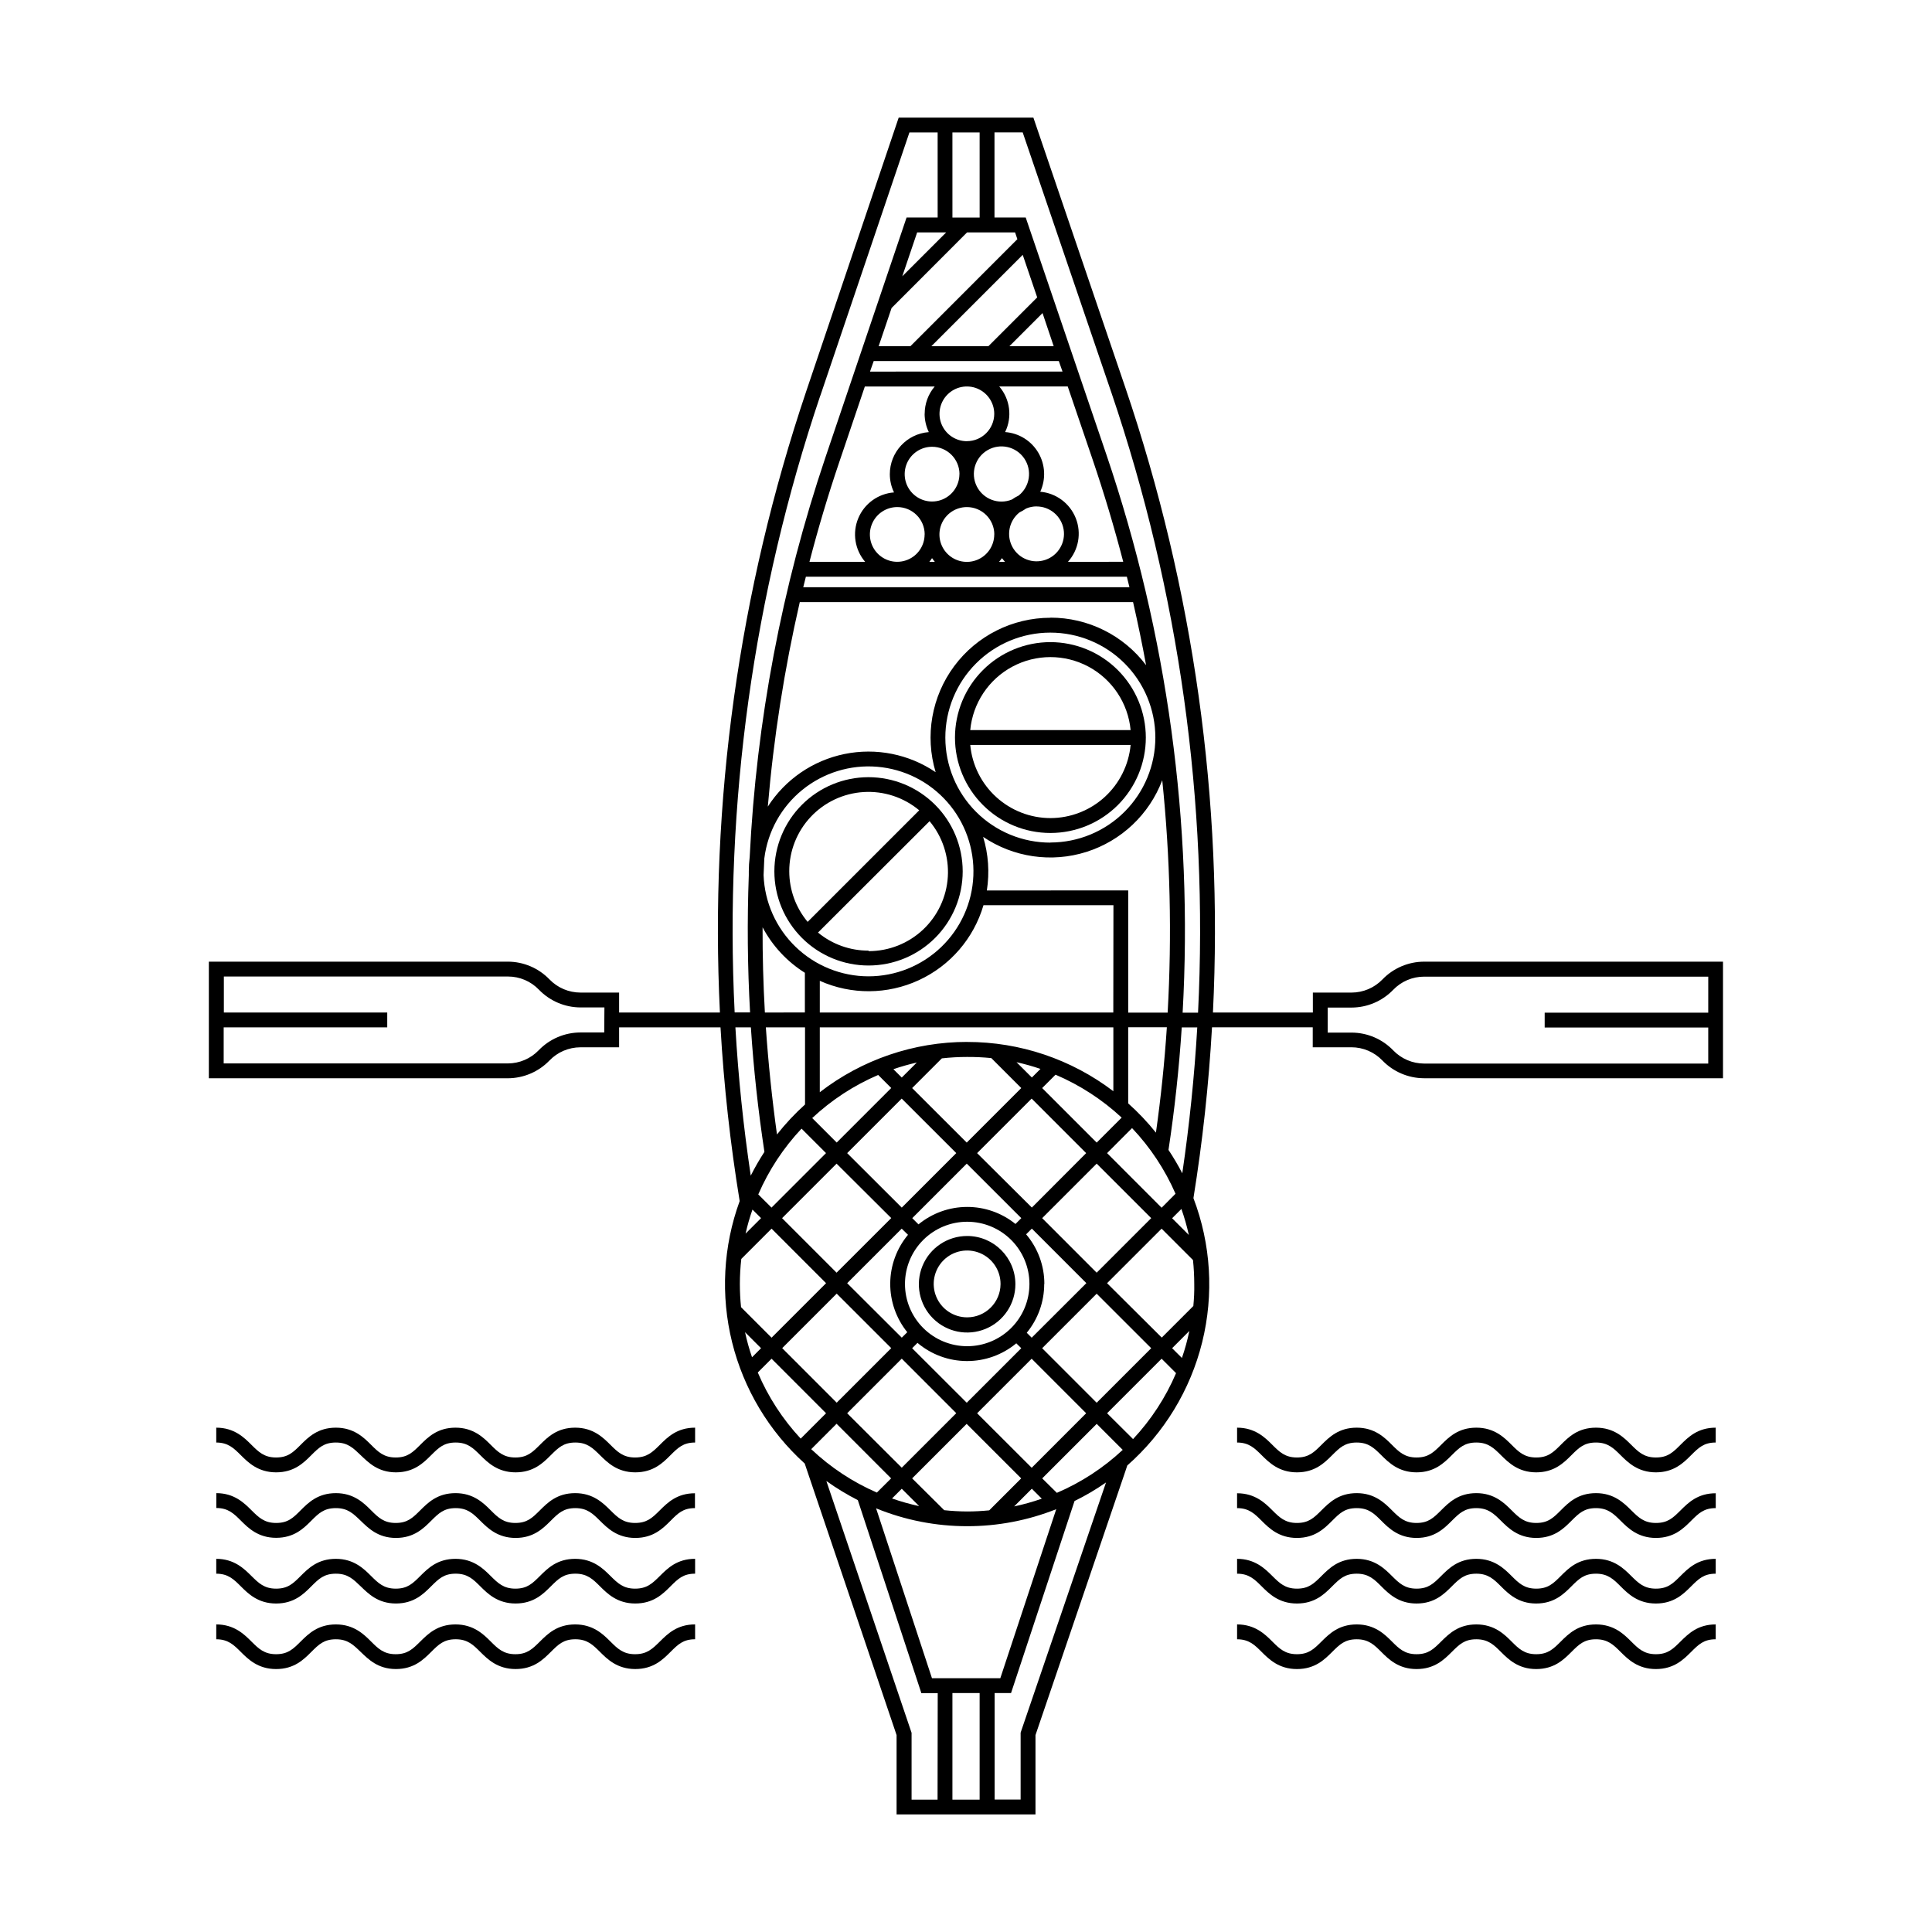 <?xml version="1.0" encoding="UTF-8"?>
<!-- Uploaded to: SVG Find, www.svgrepo.com, Generator: SVG Find Mixer Tools -->
<svg fill="#000000" width="800px" height="800px" version="1.1" viewBox="144 144 512 512" xmlns="http://www.w3.org/2000/svg">
 <g>
  <path d="m582.82 530.25c-3.148 0-4.644-1.484-6.543-3.375-1.898-1.891-4.535-4.527-9.32-4.527-4.781 0-7.293 2.508-9.309 4.527-2.016 2.016-3.387 3.375-6.543 3.375-3.16 0-4.644-1.484-6.535-3.375s-4.535-4.527-9.32-4.527c-4.781 0-7.293 2.508-9.32 4.527-2.027 2.016-3.387 3.375-6.535 3.375s-4.644-1.484-6.535-3.375-4.535-4.527-9.309-4.527-7.293 2.508-9.32 4.527c-2.027 2.016-3.387 3.375-6.535 3.375-3.148 0-4.644-1.484-6.535-3.375s-4.547-4.527-9.32-4.527v3.938c3.148 0 4.644 1.496 6.535 3.375s4.535 4.527 9.32 4.527c4.781 0 7.293-2.508 9.32-4.527 2.027-2.016 3.387-3.375 6.535-3.375s4.644 1.496 6.535 3.375 4.535 4.527 9.309 4.527 7.293-2.508 9.32-4.527c2.027-2.016 3.387-3.375 6.535-3.375 3.148 0 4.644 1.496 6.543 3.375 1.898 1.879 4.535 4.527 9.309 4.527 4.773 0 7.301-2.508 9.32-4.527 2.016-2.016 3.387-3.375 6.535-3.375s4.656 1.496 6.543 3.375c1.891 1.879 4.547 4.527 9.32 4.527 4.773 0 7.301-2.508 9.32-4.527 2.016-2.016 3.394-3.375 6.543-3.375v-3.938c-4.773 0-7.293 2.508-9.32 4.527s-3.383 3.375-6.543 3.375z"/>
  <path d="m582.82 565.01c-3.148 0-4.644-1.496-6.543-3.375-1.898-1.879-4.535-4.527-9.32-4.527-4.781 0-7.293 2.508-9.309 4.527-2.016 2.016-3.387 3.375-6.543 3.375-3.16 0-4.644-1.496-6.535-3.375-1.891-1.879-4.535-4.527-9.32-4.527-4.781 0-7.293 2.508-9.32 4.527-2.027 2.016-3.387 3.375-6.535 3.375s-4.644-1.496-6.535-3.375c-1.891-1.879-4.535-4.527-9.309-4.527s-7.293 2.508-9.32 4.527c-2.027 2.016-3.387 3.375-6.535 3.375-3.148 0-4.644-1.496-6.535-3.375-1.891-1.879-4.547-4.527-9.32-4.527v3.938c3.148 0 4.644 1.484 6.535 3.375s4.535 4.527 9.32 4.527c4.781 0 7.293-2.508 9.32-4.527 2.027-2.016 3.387-3.375 6.535-3.375s4.644 1.484 6.535 3.375 4.535 4.527 9.309 4.527 7.293-2.508 9.32-4.527c2.027-2.016 3.387-3.375 6.535-3.375 3.148 0 4.644 1.484 6.543 3.375 1.898 1.891 4.535 4.527 9.309 4.527 4.773 0 7.301-2.508 9.32-4.527 2.016-2.016 3.387-3.375 6.535-3.375s4.656 1.484 6.543 3.375c1.891 1.891 4.547 4.527 9.32 4.527 4.773 0 7.301-2.508 9.32-4.527 2.016-2.016 3.394-3.375 6.543-3.375v-3.938c-4.773 0-7.293 2.508-9.32 4.527-2.027 2.016-3.383 3.375-6.543 3.375z"/>
  <path d="m582.82 547.6c-3.148 0-4.644-1.496-6.543-3.375-1.898-1.879-4.535-4.527-9.32-4.527-4.781 0-7.293 2.508-9.309 4.527-2.016 2.016-3.387 3.375-6.543 3.375-3.16 0-4.644-1.496-6.535-3.375s-4.535-4.527-9.32-4.527c-4.781 0-7.293 2.508-9.32 4.527-2.027 2.016-3.387 3.375-6.535 3.375s-4.644-1.484-6.535-3.375-4.535-4.527-9.309-4.527-7.293 2.508-9.32 4.527c-2.027 2.016-3.387 3.375-6.535 3.375-3.148 0-4.644-1.496-6.535-3.375-1.875-1.879-4.535-4.496-9.324-4.496v3.938c3.148 0 4.644 1.484 6.535 3.375 1.891 1.891 4.535 4.527 9.32 4.527 4.781 0 7.293-2.508 9.32-4.527 2.019-2.019 3.359-3.375 6.547-3.375s4.644 1.484 6.535 3.375c1.891 1.891 4.535 4.527 9.309 4.527 4.773 0 7.293-2.508 9.32-4.527 2.027-2.016 3.387-3.375 6.535-3.375 3.148 0 4.644 1.496 6.543 3.375 1.898 1.879 4.535 4.527 9.309 4.527 4.773 0 7.301-2.508 9.32-4.527 2.016-2.016 3.387-3.375 6.535-3.375 3.148 0 4.656 1.496 6.543 3.375 1.891 1.879 4.547 4.527 9.32 4.527 4.773 0 7.301-2.508 9.32-4.527 2.016-2.016 3.394-3.375 6.543-3.375v-3.938c-4.773 0-7.293 2.508-9.32 4.527-2.035 2.016-3.391 3.344-6.551 3.344z"/>
  <path d="m582.82 582.38c-3.148 0-4.644-1.484-6.543-3.375-1.898-1.891-4.535-4.516-9.32-4.516-4.781 0-7.293 2.508-9.309 4.516s-3.387 3.375-6.543 3.375c-3.16 0-4.644-1.484-6.535-3.375s-4.535-4.516-9.32-4.516c-4.781 0-7.293 2.508-9.32 4.516-2.027 2.008-3.387 3.375-6.535 3.375s-4.644-1.484-6.535-3.375-4.535-4.516-9.309-4.516-7.293 2.508-9.32 4.516c-2.027 2.008-3.387 3.375-6.535 3.375-3.148 0-4.644-1.484-6.535-3.375s-4.547-4.516-9.32-4.516v3.938c3.148 0 4.644 1.484 6.535 3.375s4.535 4.516 9.32 4.516c4.781 0 7.293-2.5 9.32-4.516 2.027-2.016 3.387-3.375 6.535-3.375s4.644 1.484 6.535 3.375 4.535 4.516 9.309 4.516 7.293-2.5 9.32-4.516c2.027-2.016 3.387-3.375 6.535-3.375 3.148 0 4.644 1.484 6.543 3.375 1.898 1.891 4.535 4.516 9.309 4.516 4.773 0 7.301-2.5 9.32-4.516 2.016-2.016 3.387-3.375 6.535-3.375s4.656 1.484 6.543 3.375c1.891 1.891 4.547 4.516 9.32 4.516 4.773 0 7.301-2.5 9.32-4.516 2.016-2.016 3.394-3.375 6.543-3.375v-3.938c-4.773 0-7.293 2.508-9.32 4.516s-3.383 3.375-6.543 3.375z"/>
  <path d="m312.29 530.25c-3.148 0-4.644-1.484-6.543-3.375-1.898-1.891-4.535-4.527-9.32-4.527-4.781 0-7.293 2.508-9.32 4.527-2.027 2.016-3.387 3.375-6.535 3.375-3.148 0-4.644-1.484-6.535-3.375s-4.547-4.527-9.32-4.527c-4.773 0-7.293 2.508-9.32 4.527-2.027 2.016-3.387 3.375-6.535 3.375-3.148 0-4.644-1.484-6.535-3.375-1.891-1.891-4.535-4.527-9.309-4.527-4.773 0-7.301 2.508-9.32 4.527-2.016 2.016-3.387 3.375-6.535 3.375s-4.644-1.484-6.543-3.375c-1.898-1.891-4.535-4.527-9.309-4.527v3.938c3.148 0 4.644 1.496 6.535 3.375s4.535 4.527 9.32 4.527c4.781 0 7.293-2.508 9.309-4.527 2.016-2.016 3.387-3.375 6.543-3.375 3.172 0 4.625 1.496 6.594 3.375s4.535 4.527 9.309 4.527c4.773 0 7.293-2.508 9.32-4.527 2.027-2.016 3.387-3.375 6.535-3.375 3.148 0 4.644 1.496 6.535 3.375 1.891 1.879 4.547 4.527 9.32 4.527s7.293-2.508 9.32-4.527c2.027-2.016 3.387-3.375 6.535-3.375 3.148 0 4.644 1.496 6.543 3.375 1.898 1.879 4.535 4.527 9.32 4.527 4.781 0 7.301-2.508 9.32-4.527 2.016-2.016 3.394-3.375 6.543-3.375v-3.938c-4.781 0-7.301 2.508-9.32 4.527-2.027 2.019-3.453 3.375-6.602 3.375z"/>
  <path d="m312.29 565.01c-3.148 0-4.644-1.496-6.543-3.375-1.898-1.879-4.535-4.527-9.32-4.527-4.781 0-7.293 2.508-9.32 4.527-2.027 2.016-3.387 3.375-6.535 3.375-3.148 0-4.644-1.496-6.535-3.375-1.891-1.879-4.547-4.527-9.32-4.527-4.773 0-7.293 2.508-9.32 4.527-2.027 2.016-3.387 3.375-6.535 3.375-3.148 0-4.644-1.496-6.535-3.375-1.891-1.879-4.535-4.527-9.309-4.527-4.773 0-7.301 2.508-9.32 4.527-2.016 2.016-3.387 3.375-6.535 3.375s-4.644-1.496-6.543-3.375c-1.898-1.879-4.535-4.527-9.309-4.527v3.938c3.148 0 4.644 1.484 6.535 3.375s4.535 4.527 9.32 4.527c4.781 0 7.293-2.508 9.309-4.527 2.016-2.016 3.387-3.375 6.543-3.375 3.172-0.004 4.625 1.484 6.594 3.371 1.969 1.891 4.535 4.527 9.309 4.527 4.773 0 7.293-2.508 9.32-4.527 2.027-2.016 3.387-3.375 6.535-3.375 3.148 0 4.644 1.484 6.535 3.375 1.891 1.891 4.547 4.527 9.32 4.527s7.293-2.508 9.32-4.527c2.027-2.016 3.387-3.375 6.535-3.375 3.148 0 4.644 1.484 6.543 3.375 1.898 1.891 4.535 4.527 9.32 4.527 4.781 0 7.301-2.508 9.32-4.527 2.016-2.016 3.394-3.375 6.543-3.375v-3.938c-4.781 0-7.293 2.508-9.32 4.527-2.035 2.019-3.453 3.379-6.602 3.379z"/>
  <path d="m312.29 547.6c-3.148 0-4.644-1.496-6.543-3.375-1.898-1.879-4.535-4.527-9.32-4.527-4.781 0-7.293 2.508-9.32 4.527-2.027 2.016-3.387 3.375-6.535 3.375-3.148 0-4.644-1.484-6.535-3.375s-4.547-4.527-9.32-4.527c-4.773 0-7.293 2.508-9.32 4.527-2.027 2.016-3.387 3.375-6.535 3.375-3.148 0-4.644-1.484-6.535-3.375-1.891-1.891-4.535-4.527-9.309-4.527-4.773 0-7.301 2.508-9.32 4.527-2.004 2.019-3.371 3.375-6.519 3.375s-4.644-1.484-6.543-3.375c-1.898-1.891-4.535-4.527-9.309-4.527v3.938c3.148 0 4.644 1.484 6.535 3.375 1.891 1.891 4.535 4.527 9.32 4.527 4.781 0 7.293-2.508 9.309-4.527 2.012-2.016 3.379-3.344 6.539-3.344 3.16 0 4.613 1.484 6.582 3.375 1.969 1.891 4.535 4.527 9.309 4.527 4.773 0 7.293-2.508 9.32-4.527 2.027-2.016 3.387-3.375 6.535-3.375 3.148 0 4.644 1.496 6.535 3.375 1.891 1.879 4.547 4.527 9.32 4.527s7.293-2.508 9.32-4.527c2.027-2.016 3.387-3.375 6.535-3.375 3.148 0 4.644 1.496 6.543 3.375 1.898 1.879 4.535 4.527 9.32 4.527 4.781 0 7.301-2.508 9.32-4.527 2.004-2.019 3.332-3.375 6.504-3.375v-3.938c-4.781 0-7.293 2.508-9.32 4.527-2.027 2.016-3.414 3.344-6.562 3.344z"/>
  <path d="m312.29 582.38c-3.148 0-4.644-1.484-6.543-3.375-1.898-1.891-4.535-4.516-9.32-4.516-4.781 0-7.293 2.508-9.32 4.516-2.027 2.008-3.387 3.375-6.535 3.375-3.148 0-4.644-1.484-6.535-3.375s-4.547-4.516-9.32-4.516c-4.773 0-7.293 2.508-9.32 4.516s-3.387 3.375-6.535 3.375c-3.148 0-4.644-1.484-6.535-3.375-1.891-1.891-4.535-4.516-9.309-4.516-4.773 0-7.301 2.508-9.32 4.516-2.016 2.008-3.387 3.375-6.535 3.375s-4.644-1.484-6.543-3.375c-1.898-1.891-4.535-4.516-9.309-4.516v3.938c3.148 0 4.644 1.484 6.535 3.375s4.535 4.516 9.32 4.516c4.781 0 7.293-2.5 9.309-4.516s3.387-3.375 6.543-3.375c3.172-0.004 4.625 1.48 6.594 3.371s4.535 4.516 9.309 4.516c4.773 0 7.293-2.5 9.32-4.516s3.387-3.375 6.535-3.375c3.148 0 4.644 1.484 6.535 3.375 1.891 1.891 4.547 4.516 9.32 4.516s7.293-2.5 9.32-4.516c2.027-2.016 3.387-3.375 6.535-3.375 3.148 0 4.644 1.484 6.543 3.375 1.898 1.891 4.535 4.516 9.32 4.516 4.781 0 7.301-2.5 9.32-4.516 2.016-2.016 3.394-3.375 6.543-3.375v-3.938c-4.781 0-7.293 2.508-9.32 4.516-2.035 2.012-3.453 3.379-6.602 3.379z"/>
  <path d="m400.3 471.55c-5.176 0-9.84 3.113-11.82 7.894s-0.883 10.281 2.773 13.941c3.66 3.66 9.16 4.754 13.941 2.773s7.894-6.644 7.894-11.82c0-7.062-5.727-12.789-12.789-12.789zm0 21.559c-3.586 0-6.82-2.164-8.188-5.481-1.367-3.312-0.602-7.125 1.941-9.656 2.543-2.527 6.359-3.273 9.668-1.887 3.309 1.387 5.453 4.629 5.434 8.215-0.027 4.871-3.984 8.809-8.855 8.809z"/>
  <path d="m374.17 349.96c-6.617 0-12.965 2.629-17.645 7.309-4.68 4.68-7.309 11.027-7.309 17.648 0 6.617 2.629 12.965 7.309 17.645 4.68 4.68 11.027 7.309 17.645 7.309 6.617 0 12.965-2.629 17.645-7.309s7.309-11.027 7.309-17.645c-0.004-6.617-2.633-12.961-7.312-17.641-4.68-4.68-11.023-7.309-17.641-7.316zm-21.008 24.957c-0.016-5.359 2.016-10.52 5.68-14.426 3.664-3.906 8.684-6.266 14.031-6.59 5.348-0.328 10.617 1.402 14.73 4.836l-29.57 29.57c-3.141-3.758-4.863-8.496-4.871-13.391zm21.008 21.008c-4.883 0.016-9.621-1.676-13.391-4.785l29.57-29.52h-0.004c3.434 4.113 5.164 9.383 4.84 14.73-0.324 5.348-2.684 10.367-6.59 14.031-3.906 3.664-9.07 5.695-14.426 5.68z"/>
  <path d="m422.38 314.17c-6.707 0-13.145 2.66-17.887 7.402-4.746 4.742-7.41 11.176-7.414 17.887 0 6.707 2.664 13.141 7.41 17.883 4.742 4.746 11.176 7.41 17.883 7.406 6.711 0 13.141-2.664 17.883-7.41s7.406-11.18 7.402-17.887c-0.008-6.703-2.676-13.125-7.414-17.863-4.738-4.738-11.164-7.406-17.863-7.418zm0 46.633c-5.32-0.004-10.445-1.996-14.379-5.582-3.93-3.582-6.383-8.504-6.875-13.801h42.5c-0.496 5.293-2.949 10.215-6.875 13.801-3.93 3.582-9.055 5.574-14.371 5.582zm-21.254-23.32c0.668-7.121 4.859-13.43 11.16-16.812 6.301-3.379 13.875-3.379 20.18 0 6.301 3.383 10.488 9.691 11.16 16.812z"/>
  <path d="m521.41 398.85c-4.164 0.008-8.148 1.703-11.039 4.703-2.144 2.227-5.106 3.488-8.199 3.492h-10.25v5.285h-26.48c2.75-56.16-5.121-112.34-23.203-165.58l-24.383-71.586h-35.691l-24.48 72.453c-17.867 52.988-25.637 108.86-22.898 164.71h-26.715v-5.285h-10.254c-3.094-0.004-6.051-1.266-8.199-3.492-2.891-3-6.875-4.695-11.039-4.703h-79.23v30.906h79.23c4.168-0.012 8.152-1.711 11.039-4.711 2.148-2.231 5.106-3.488 8.199-3.496h10.254v-5.285h26.875l-0.004 0.004c0.891 15.422 2.586 30.785 5.078 46.031-4.379 11.992-5.078 25.02-2.008 37.414 3.07 12.391 9.773 23.586 19.246 32.145l24.344 71.961v21.027h36.812v-21.027l23.824-69.941 0.148-0.453 0.355-1.055h-0.004c9.793-8.617 16.719-20.02 19.855-32.68 3.133-12.664 2.324-25.98-2.32-38.168 2.418-14.996 4.059-30.102 4.922-45.266h26.695v5.285h10.254c3.094 0.004 6.051 1.266 8.195 3.492 2.891 3 6.875 4.703 11.043 4.715h79.23v-30.898zm-217.28 18.766h-6.316c-4.164 0.008-8.148 1.703-11.043 4.703-2.141 2.231-5.102 3.496-8.195 3.504h-75.297v-9.555h43.344v-3.938h-43.297v-9.543h75.301c3.094 0 6.051 1.262 8.195 3.492 2.891 2.996 6.875 4.695 11.039 4.703h6.316zm92.27-238.51h7.211l0.004 22.551h-7.211zm46.582 257.3v-20.172h10.246c-0.617 9.34-1.582 18.648-2.894 27.926-2.231-2.785-4.691-5.375-7.352-7.754zm17.258 53.707-8.363 8.363-14.492-14.414 14.453-14.453 8.316 8.316v-0.004c0.223 2.117 0.332 4.246 0.336 6.375 0.039 1.969-0.059 3.926-0.246 5.848zm-120.17-5.816c0.004-2.227 0.129-4.457 0.383-6.672l8.02-8.02 14.445 14.453-14.445 14.445-8.09-8.09v0.004c-0.207-2.031-0.312-4.074-0.312-6.121zm9.84-39.637c-1.312-9.426-2.297-18.895-2.953-28.398h10.383v20.441c-2.703 2.441-5.195 5.102-7.449 7.961zm64.738 56.629-14.453 14.453-14.469-14.449 1.418-1.418c3.652 3.094 8.281 4.801 13.07 4.82 4.789 0.023 9.43-1.645 13.113-4.703zm-7.949-76.891 7.949 7.949-14.453 14.453-14.469-14.449 7.871-7.871c2.211-0.25 4.438-0.375 6.664-0.375 2.141-0.012 4.281 0.086 6.414 0.297zm-6.375 76.359-0.004 0.004c-4.375 0-8.57-1.738-11.664-4.832s-4.828-7.289-4.828-11.664 1.738-8.57 4.832-11.66c3.094-3.094 7.293-4.832 11.664-4.828 4.375 0 8.57 1.742 11.664 4.836 3.09 3.094 4.824 7.289 4.824 11.664-0.004 4.375-1.746 8.57-4.844 11.664-3.094 3.09-7.293 4.824-11.668 4.82zm12.793-32.395-0.004 0.004c-3.644-2.941-8.191-4.539-12.871-4.516-4.684 0.02-9.215 1.652-12.832 4.625l-1.652-1.652 14.445-14.445 14.453 14.445zm-30.141-38.801-2.223-2.215-0.008 0.008c2.043-0.703 4.117-1.293 6.219-1.773zm14.445 20.023-14.445 14.445-14.469-14.438 14.453-14.453zm-12.793 21.648-0.004 0.008c-3.008 3.617-4.672 8.164-4.703 12.871-0.035 4.703 1.562 9.277 4.516 12.938l-1.457 1.445-14.473-14.434 14.453-14.453zm36.141 13.027-0.004 0.008c0.004-4.82-1.707-9.484-4.832-13.156l1.516-1.516 14.445 14.453-14.484 14.457-1.309-1.309c2.992-3.641 4.629-8.207 4.625-12.922zm-3.316-20.242-14.508-14.426 14.453-14.453 14.445 14.453zm-4.074-38.535v0.008c2.148 0.477 4.269 1.07 6.356 1.781l-2.281 2.281zm-13.039-5.371v0.008c-14.148-0.012-27.895 4.68-39.086 13.332v-17.188h77.797v16.926-0.004c-11.137-8.48-24.754-13.07-38.75-13.055zm-23.617 8.758 3.465 3.465-14.453 14.453-6.496-6.496v0.012c5.113-4.789 11.02-8.652 17.457-11.414zm3.465 37.934-14.484 14.473-14.445-14.453 14.445-14.445zm-14.453 20.023 14.453 14.445-14.453 14.453-14.445-14.453zm17.238 17.23 14.445 14.453-14.445 14.445-14.465-14.426zm4.606 39.074v0.008c-2.434-0.527-4.836-1.203-7.184-2.027l2.578-2.578zm6.621 1.062-8.473-8.406 14.445-14.445 14.453 14.445-8.473 8.473c-1.969 0.188-3.879 0.297-5.856 0.297h0.004c-2.051-0.012-4.094-0.125-6.133-0.344zm23.242-5.668 2.637 2.637v0.008c-2.394 0.836-4.84 1.52-7.32 2.047zm-14.496-19.996 14.453-14.453 14.445 14.453-14.434 14.445zm17.238-17.238 14.445-14.445 14.453 14.445-14.453 14.453zm14.445-20.016-14.445-14.453 14.445-14.445 14.453 14.445zm-14.445-48.926 3.543-3.543h0.004c6.453 2.75 12.383 6.598 17.523 11.375l-6.621 6.621zm18.852-20.023h-77.781v-8.395c8.359 3.734 17.926 3.672 26.238-0.168 8.312-3.836 14.559-11.082 17.137-19.867h34.441zm-64.887-9.586h0.008c-7.207-0.008-14.125-2.809-19.309-7.812-5.184-5.004-8.227-11.82-8.492-19.02 0.059-1.477 0.117-2.953 0.195-4.438h0.004c0.891-7.121 4.5-13.625 10.074-18.148 5.574-4.523 12.68-6.715 19.832-6.121 7.156 0.598 13.801 3.934 18.551 9.316 4.75 5.379 7.234 12.391 6.938 19.562s-3.356 13.949-8.535 18.918c-5.18 4.969-12.082 7.746-19.258 7.742zm-16.848-0.926v10.508l-10.602 0.004c-0.426-7.519-0.629-15.047-0.609-22.582 2.621 4.938 6.492 9.102 11.23 12.074zm-0.895 41.277 6.496 6.496-14.445 14.445-3.512-3.504 0.004 0.004c2.785-6.434 6.668-12.332 11.473-17.438zm-12.992 21.457 2.273 2.273-4.102 4.102c0.484-2.16 1.098-4.289 1.828-6.375zm2.273 36.742-2.391 2.402v-0.004c-0.75-2.176-1.367-4.391-1.852-6.641zm2.785 2.785 14.445 14.453-6.723 6.723c-4.781-5.137-8.633-11.066-11.375-17.527zm17.23 17.238 14.453 14.473-3.777 3.762c-6.426-2.793-12.312-6.688-17.398-11.504zm34.598 27.148c8.086 0.008 16.098-1.523 23.613-4.508l-14.82 44.793h-18.113l-14.809-45.02c7.66 3.129 15.855 4.738 24.129 4.734zm23.762-8.855-3.867-3.82 14.445-14.445 6.891 6.891c-5.117 4.785-11.027 8.641-17.469 11.395zm13.324-21.078 14.453-14.453 3.828 3.828v-0.004c-2.75 6.445-6.606 12.359-11.395 17.477zm17.238-17.238 4.566-4.574v-0.004c-0.504 2.43-1.16 4.82-1.969 7.164zm0-34.441 2.461-2.461c0.793 2.258 1.449 4.555 1.969 6.891zm-2.785-2.785-14.453-14.473 6.621-6.633c4.816 5.086 8.715 10.973 11.516 17.395zm-8.855-51.711v-32.375l-37.461 0.004c0.75-4.746 0.414-9.602-0.984-14.199 8.035 5.441 18.117 6.91 27.371 3.984 9.25-2.93 16.656-9.926 20.098-19 2.109 20.457 2.586 41.055 1.43 61.59zm-20.613-45.047c-7.379 0.008-14.461-2.918-19.684-8.133-5.219-5.215-8.156-12.289-8.164-19.672-0.008-7.379 2.918-14.457 8.133-19.68 5.215-5.223 12.289-8.164 19.668-8.168 7.379-0.008 14.461 2.918 19.684 8.129 5.223 5.215 8.164 12.289 8.172 19.668-0.008 7.375-2.938 14.445-8.148 19.664-5.215 5.219-12.285 8.152-19.66 8.164zm0-59.59c-10.047 0-19.504 4.754-25.496 12.816-5.992 8.062-7.816 18.488-4.918 28.109-7.078-4.797-15.789-6.535-24.164-4.816-8.375 1.715-15.699 6.742-20.316 13.938 1.543-18.246 4.375-36.355 8.473-54.199h88.324c1.273 5.555 2.426 11.133 3.453 16.727h0.004c-6.004-7.949-15.395-12.617-25.359-12.605zm-65.504-8.09c0.227-0.984 0.461-1.871 0.699-2.793h85.059c0.227 0.926 0.461 1.859 0.688 2.793zm57.07-24.285c-0.617 0.293-1.207 0.641-1.762 1.035-3.551 1.461-7.625-0.074-9.332-3.512-1.707-3.441-0.461-7.613 2.852-9.555 3.312-1.945 7.562-0.996 9.73 2.172 2.172 3.168 1.52 7.477-1.488 9.859zm4.734 2.875c3.551-0.012 6.586 2.543 7.188 6.043 0.602 3.496-1.414 6.918-4.762 8.09-3.352 1.176-7.059-0.242-8.773-3.352s-0.93-7 1.852-9.207c0.617-0.293 1.211-0.641 1.77-1.035 0.871-0.359 1.805-0.547 2.746-0.551zm-8.355 14.68h-1.562c0.277-0.312 0.535-0.641 0.777-0.984 0.25 0.34 0.52 0.668 0.805 0.977zm-2.832-7.262c0.004 2.938-1.766 5.59-4.477 6.719-2.715 1.125-5.84 0.508-7.918-1.57-2.078-2.074-2.703-5.199-1.578-7.914 1.121-2.715 3.769-4.484 6.711-4.484 4.008-0.008 7.262 3.234 7.281 7.242zm-7.262-24.707c-2.934-0.004-5.574-1.773-6.695-4.484-1.117-2.711-0.496-5.828 1.578-7.898 2.074-2.074 5.195-2.691 7.902-1.57 2.711 1.125 4.477 3.769 4.477 6.699-0.012 3.996-3.25 7.234-7.242 7.242zm-1.969 8.727c0 2.934-1.77 5.578-4.477 6.703-2.711 1.121-5.832 0.5-7.906-1.574-2.074-2.074-2.691-5.191-1.57-7.902 1.121-2.711 3.766-4.477 6.699-4.477 4.008-0.008 7.262 3.234 7.273 7.242zm-6.535 23.242h-1.438c0.258-0.312 0.5-0.641 0.719-0.984 0.246 0.367 0.484 0.672 0.738 0.977zm-2.688-7.262c0 2.934-1.766 5.578-4.477 6.699-2.707 1.125-5.828 0.504-7.902-1.57s-2.695-5.191-1.57-7.902c1.121-2.711 3.766-4.477 6.699-4.477 4.008-0.008 7.262 3.234 7.269 7.242zm0-31.961c0.008 1.68 0.387 3.332 1.113 4.844-5.824 0.445-10.324 5.297-10.332 11.137 0 1.68 0.379 3.332 1.113 4.844-4.199 0.316-7.863 2.965-9.477 6.852-1.617 3.887-0.906 8.352 1.828 11.547h-14.762c2.301-8.875 4.926-17.66 7.871-26.352l6.809-20.121h18.516c-1.723 2.019-2.664 4.59-2.66 7.242zm37.984 39.223c2.828-3.144 3.637-7.625 2.078-11.559-1.555-3.938-5.203-6.656-9.418-7.019 1.535-3.32 1.344-7.188-0.512-10.344-1.859-3.156-5.144-5.199-8.797-5.469 1.941-3.981 1.328-8.738-1.566-12.094h18.156l6.594 19.363c3.039 8.934 5.742 17.973 8.117 27.109zm-52.457-50.418 0.984-2.793 49.051-0.004 0.984 2.793zm36.949-6.731 8.777-8.777 2.953 8.777zm-5.57 0h-15.113l24.207-24.207 3.836 11.277zm-20.664 0h-8.422l3.426-10.117 20.012-20.043h12.715l0.609 1.801zm-2.156-18.527 3.938-11.633h7.695zm-21.727 31.664 23.617-69.785h7.477l0.004 22.551h-8.238l-21.52 63.617c-11.535 34.195-18.285 69.824-20.055 105.87-0.152 1.254-0.23 2.516-0.234 3.781v0.984c-0.453 12.145-0.344 24.316 0.336 36.406h-4.086c-2.738-55.414 4.957-110.85 22.68-163.42zm-22.504 167.38h4.102c0.727 11.039 1.926 22.039 3.59 32.992h0.004c-1.324 2.035-2.539 4.141-3.629 6.309-1.949-13.035-3.305-26.137-4.066-39.301zm53.578 204.67h-6.887v-17.711l-22.582-66.734v-0.004c2.648 1.898 5.434 3.59 8.336 5.07l16.848 51.168h4.328zm11.148 0h-7.211v-28.25h7.211zm10.961-18.047-0.098 0.305v17.711h-6.887v-28.219h4.348l16.828-50.895c2.906-1.422 5.695-3.066 8.344-4.918zm42.746-147.93 0.004-0.004c-1.105-2.133-2.328-4.207-3.66-6.207 1.633-10.766 2.805-21.59 3.512-32.473h4.113c-0.754 12.922-2.078 25.805-3.965 38.641zm4.172-42.586h-4.082v-0.004c2.805-50.109-4.047-100.29-20.18-147.82l-21.402-62.898h-8.277v-22.551h7.477l23.477 68.879h0.004c17.949 52.844 25.75 108.61 22.988 164.35zm135.21 0-43.344-0.004v3.938h43.344v9.555h-75.293c-3.094-0.008-6.055-1.273-8.195-3.504-2.891-3-6.875-4.695-11.043-4.703h-6.316v-6.633h6.316c4.168-0.008 8.152-1.707 11.043-4.703 2.144-2.231 5.102-3.492 8.195-3.492h75.297z"/>
 </g>
</svg>
